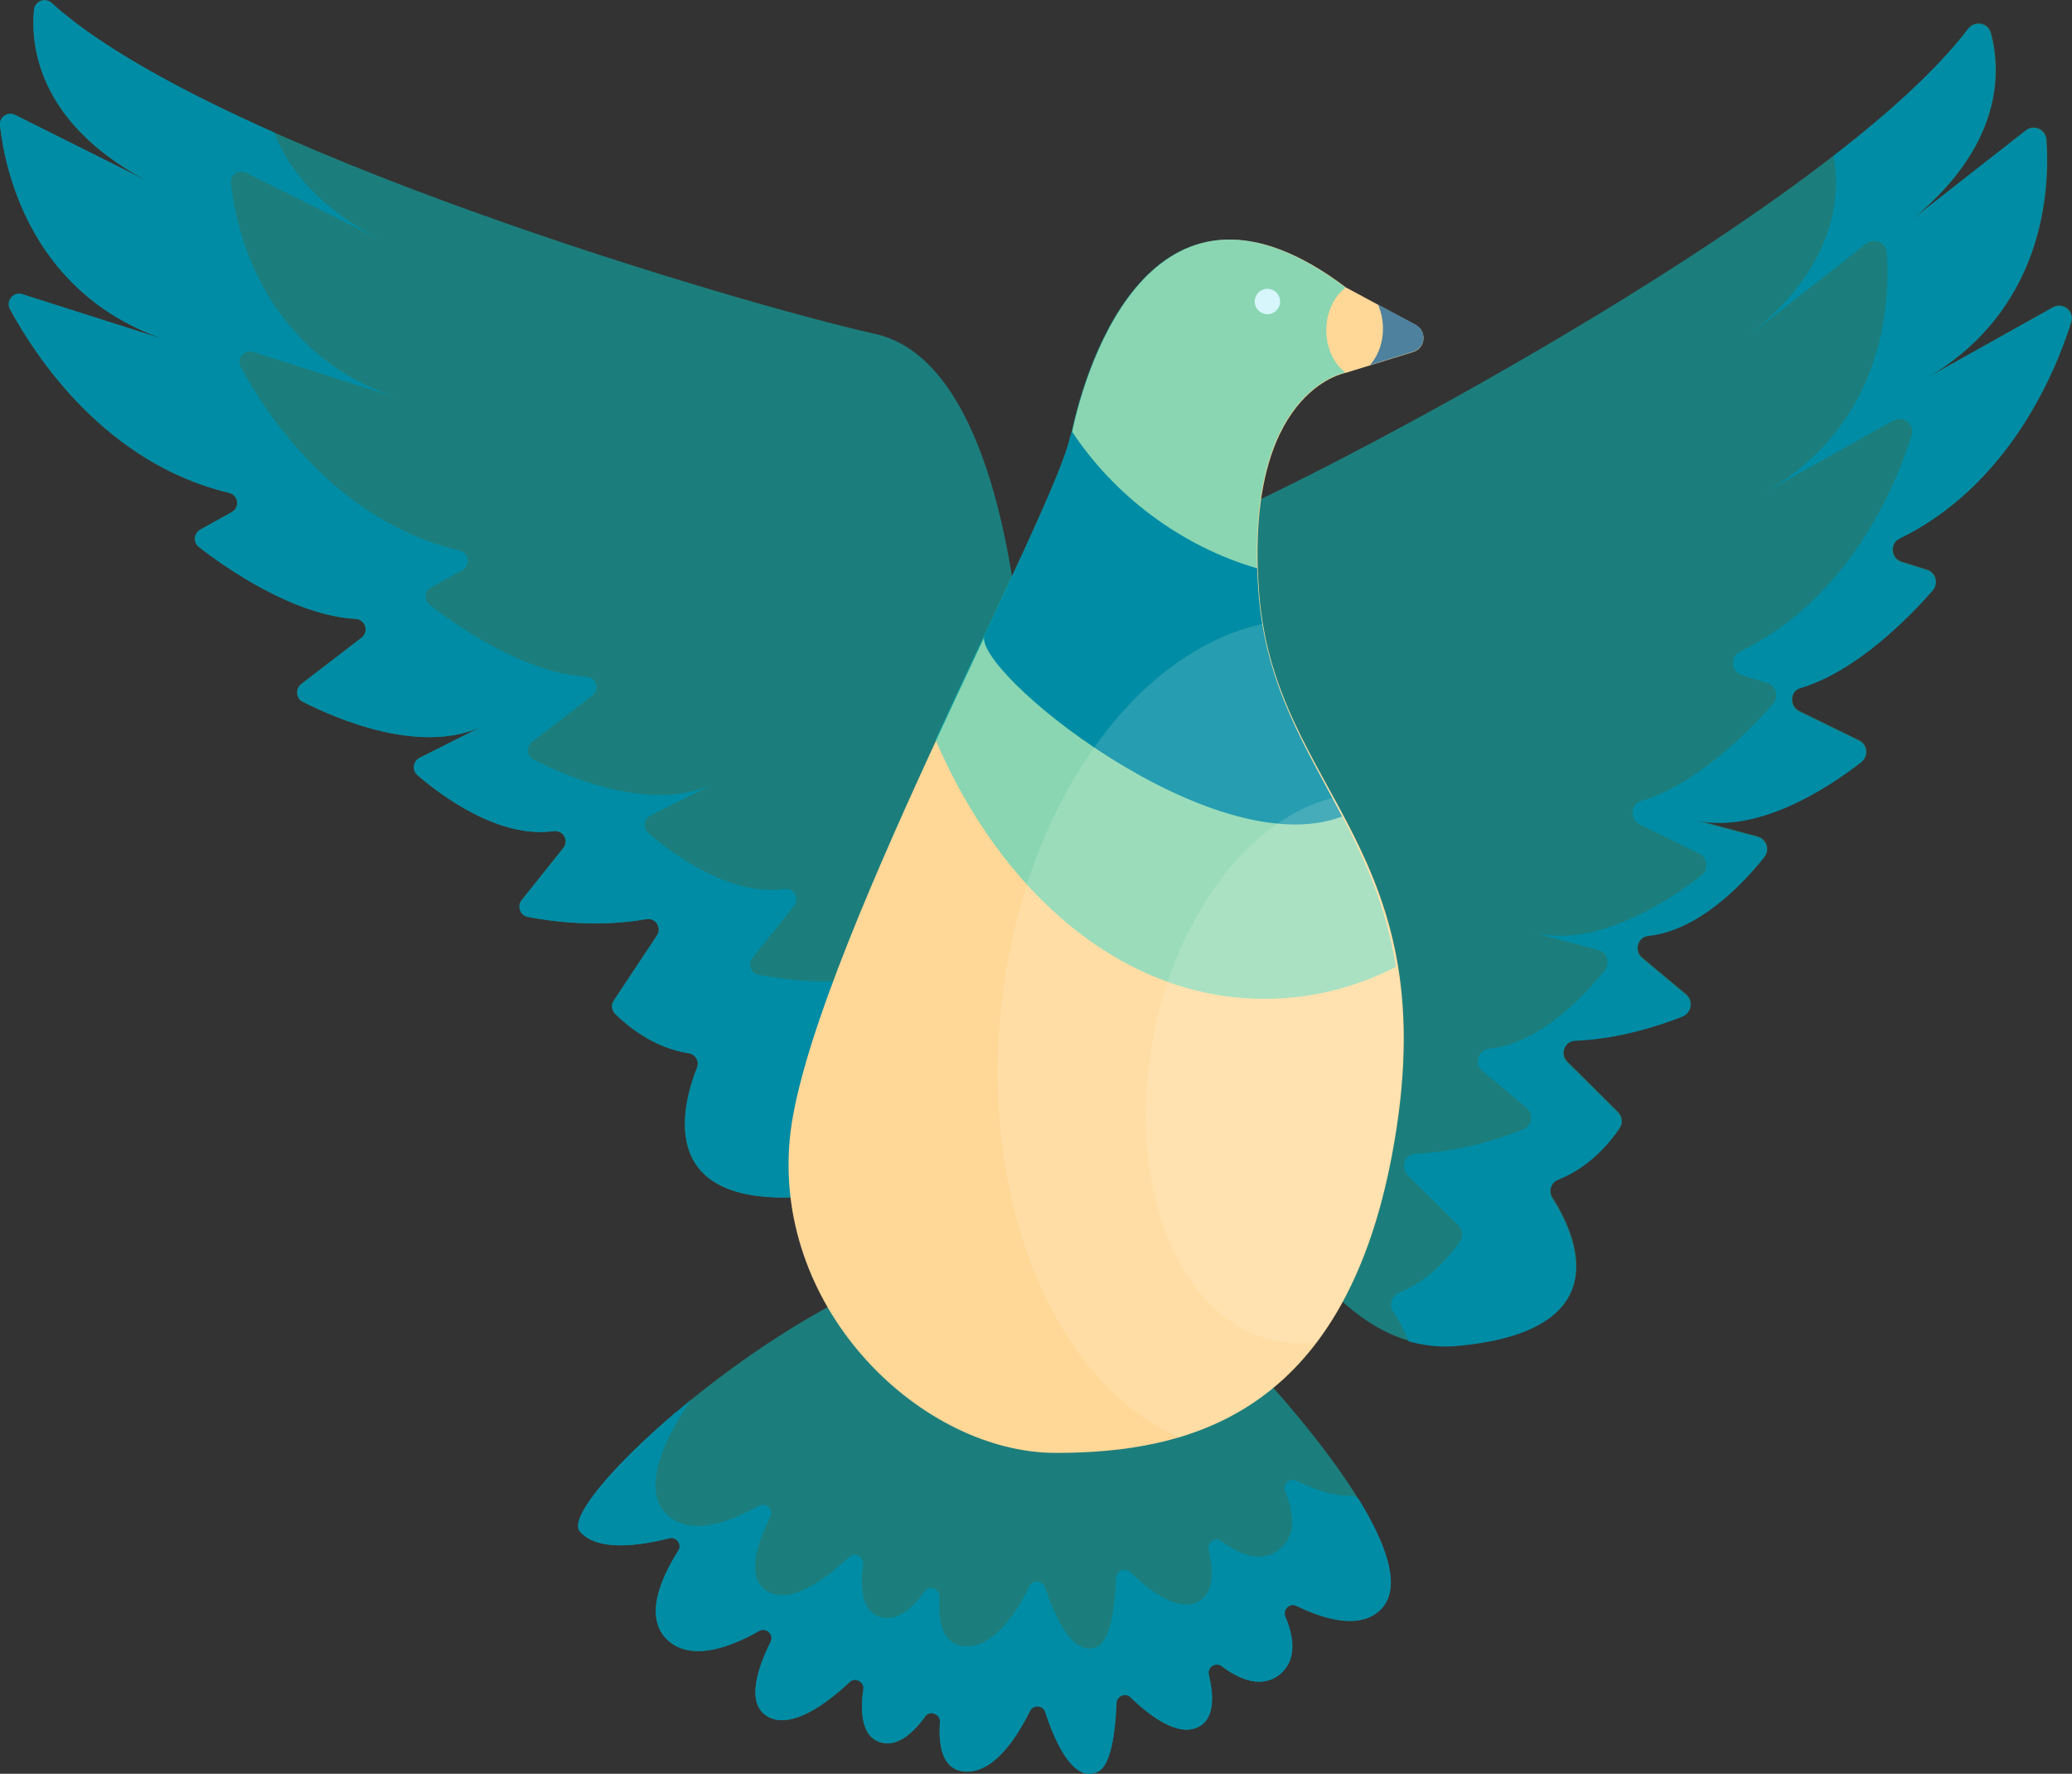<?xml version="1.0" encoding="UTF-8"?> <svg xmlns="http://www.w3.org/2000/svg" viewBox="0 0 65.23 55.83"><rect x="0" y="0" width="65.23" height="55.83" fill="#333333" stroke="none"/><defs><style> .cls-1 { fill: #ffd797; } .cls-2 { fill: #fdfdf2; mix-blend-mode: lighten; opacity: .15; } .cls-3 { fill: #4e819d; } .cls-4 { isolation: isolate; } .cls-5 { fill: #008ca5; } .cls-6 { fill: #00d6d0; opacity: .46; } .cls-7 { fill: #d6f6fc; } </style></defs><g class="cls-4"><g id="Calque_2" data-name="Calque 2"><g id="OBJECTS"><g><path class="cls-6" d="M32.23,21.84s-.25-10.35-4.68-11.33C23.25,9.55,6.66,4.65,1.62.09c-.2-.18-.52-.05-.55.22-.11,1.17.14,3.68,3.81,5.52L.48,3.62c-.24-.12-.51.07-.48.33.17,1.5,1.03,5.42,5.38,6.8l-4.68-1.49c-.28-.09-.53.21-.39.47.8,1.48,3,4.86,6.89,5.78.3.07.36.46.09.61l-.99.55c-.21.12-.23.4-.04.55.85.66,2.98,2.15,4.93,2.26.31.02.43.4.19.59l-1.9,1.46c-.19.15-.17.45.05.56,1.06.54,3.77,1.71,5.71.74l-2.03,1.02c-.21.11-.25.39-.07.55.75.65,2.57,2,4.28,1.76.3-.04.5.29.31.53l-1.31,1.64c-.15.19-.05.48.19.53.75.15,2.2.34,3.73.07.29-.05.5.26.34.51l-1.36,2.05c-.09.13-.07.31.04.42.36.36,1.21,1.08,2.32,1.24.21.03.34.25.26.45-.48,1.21-1.41,4.63,3.88,4.02,6.41-.74,6.41-15.77,6.41-15.77Z"></path><path class="cls-5" d="M.7,9.26l4.68,1.49C1.03,9.37.17,5.45,0,3.95c-.03-.26.24-.45.48-.33l4.41,2.2C1.22,3.99.96,1.47,1.07.31c.03-.27.34-.4.55-.22,1.51,1.37,4.06,2.77,7.01,4.08.43,1.12,1.4,2.41,3.53,3.47l-4.41-2.2c-.24-.12-.51.07-.48.33.17,1.5,1.03,5.42,5.38,6.8l-4.68-1.49c-.28-.09-.53.21-.39.47.8,1.48,3,4.86,6.89,5.78.3.07.36.46.09.61l-.99.55c-.21.12-.23.4-.04.55.85.66,2.98,2.15,4.93,2.26.31.02.43.4.19.59l-1.9,1.46c-.19.15-.17.45.05.56,1.06.54,3.77,1.71,5.71.74l-2.03,1.02c-.21.11-.25.39-.07.55.75.65,2.57,2,4.28,1.76.3-.04.5.29.31.53l-1.31,1.64c-.15.19-.05.48.19.53.75.15,2.2.34,3.73.07.29-.05.5.26.34.51l-1.36,2.05c-.09.13-.07.31.04.42.36.36,1.21,1.08,2.32,1.24.18.03.29.18.28.34-.86,1.26-1.97,2.15-3.4,2.31-5.29.61-4.36-2.81-3.88-4.02.08-.2-.05-.41-.26-.45-1.11-.16-1.96-.89-2.32-1.24-.11-.11-.13-.29-.04-.42l1.36-2.05c.16-.25-.05-.56-.34-.51-1.52.27-2.98.07-3.73-.07-.24-.05-.35-.34-.19-.53l1.31-1.64c.19-.24-.01-.57-.31-.53-1.72.24-3.53-1.11-4.28-1.76-.18-.15-.14-.44.07-.55l2.03-1.02c-1.94.97-4.65-.2-5.71-.74-.22-.11-.24-.41-.05-.56l1.9-1.46c.24-.19.12-.57-.19-.59-1.95-.11-4.08-1.6-4.93-2.26-.19-.15-.16-.43.04-.55l.99-.55c.27-.15.21-.54-.09-.61-3.89-.93-6.09-4.3-6.89-5.78-.14-.26.11-.56.39-.47Z"></path><path class="cls-6" d="M36.39,28.2s-1.82-10.19,2.33-12.04c4-1.78,19.09-9.79,23.25-15.26.2-.27.62-.19.71.13.32,1.18.43,3.6-2.68,6.03l3.78-2.96c.25-.2.63-.03.65.29.11,1.6-.06,5.44-3.93,7.59l4.13-2.31c.32-.18.69.12.58.47-.53,1.67-2,5.14-5.4,6.8-.32.16-.28.63.06.74l.8.25c.28.09.37.43.18.65-.73.83-2.38,2.53-4.15,3.06-.35.1-.37.58-.05.74l1.88.92c.27.13.31.49.07.68-.99.77-3.32,2.34-5.35,1.79l2.09.56c.28.08.39.41.21.64-.63.79-2.03,2.3-3.64,2.47-.35.04-.47.48-.21.7l1.39,1.16c.23.2.17.57-.11.68-.71.28-1.97.7-3.37.76-.35.01-.51.44-.26.68l1.59,1.58c.14.14.16.35.05.51-.29.43-.94,1.22-1.91,1.6-.24.09-.34.37-.2.59.73,1.15,2.16,4.2-3.04,4.65-6.42.55-9.42-14.17-9.42-14.17Z"></path><path class="cls-5" d="M43.85,41.27c-.14-.21-.03-.49.2-.59.97-.38,1.62-1.18,1.91-1.6.11-.16.09-.37-.05-.51l-1.59-1.58c-.25-.25-.08-.67.26-.68,1.41-.06,2.67-.48,3.37-.76.28-.11.34-.49.11-.68l-1.39-1.16c-.27-.22-.14-.67.21-.7,1.61-.17,3.01-1.68,3.64-2.47.18-.23.07-.56-.21-.64l-2.09-.56c2.03.55,4.36-1.02,5.35-1.79.23-.18.19-.55-.07-.68l-1.88-.92c-.32-.16-.29-.64.05-.74,1.77-.53,3.42-2.23,4.15-3.06.19-.22.1-.56-.18-.65l-.8-.25c-.34-.11-.39-.58-.06-.74,3.4-1.66,4.87-5.13,5.4-6.8.11-.35-.26-.65-.58-.47l-4.13,2.31c3.86-2.16,4.04-5.99,3.93-7.59-.02-.32-.39-.49-.65-.29l-3.78,2.96c2.85-2.23,2.99-4.46,2.75-5.72,1.8-1.39,3.29-2.76,4.23-3.99.2-.27.62-.19.71.13.32,1.18.43,3.6-2.68,6.03l3.78-2.96c.25-.2.63-.03.65.29.11,1.6-.06,5.44-3.93,7.59l4.13-2.31c.32-.18.69.12.58.47-.53,1.67-2,5.14-5.4,6.8-.32.16-.28.63.06.74l.8.25c.28.09.37.43.18.65-.73.83-2.38,2.53-4.15,3.06-.35.1-.37.58-.05.74l1.88.92c.27.13.31.49.07.68-.99.77-3.32,2.34-5.35,1.79l2.09.56c.28.08.39.41.21.64-.63.79-2.03,2.3-3.64,2.47-.35.04-.47.48-.21.7l1.39,1.16c.23.2.17.57-.11.68-.71.28-1.97.7-3.37.76-.35.01-.51.44-.26.68l1.59,1.58c.14.14.16.35.05.51-.29.43-.94,1.22-1.91,1.6-.24.09-.34.37-.2.59.73,1.15,2.16,4.2-3.04,4.65-.51.04-1-.02-1.47-.15-.15-.37-.33-.7-.49-.94Z"></path><path class="cls-6" d="M39.03,42.53s6.21,6.35,4.43,8.13c-1.07,1.07-3.45-.57-3.45-.57,0,0,1.31,1.81.25,2.63-1.07.82-2.55-.99-2.55-.99,0,0,.99,2.14,0,2.63-.99.49-2.56-1.4-2.56-1.4,0,0,.06,2.47-.58,2.8-1.13.57-1.86-2.55-1.86-2.55,0,0-.99,2.71-2.38,2.55-1.4-.16-.41-3.2-.41-3.2,0,0-.99,2.55-2.14,2.3-1.15-.25-.41-2.55-.41-2.55,0,0-2.05,2.38-3.2,1.72s.62-3.28.62-3.28c0,0-2.51,1.97-3.74.9-1.23-1.07.74-3.45.74-3.45,0,0-2.71.99-3.53,0-.82-.99,7.9-8.79,12.98-8.7,5.07.08,7.8,3.04,7.8,3.04Z"></path><path class="cls-5" d="M21.3,44.44s.48-.4.48-.4c0,0-1.97,2.61-.74,3.67.76.66,2,.16,2.84-.31.23-.13.48.11.37.34-.41.82-.79,1.95-.09,2.35.75.43,1.87-.42,2.57-1.08.18-.17.47-.02.44.23-.09.68-.07,1.52.6,1.67.5.11.97-.31,1.34-.82.15-.21.49-.08.47.18-.05.74.08,1.47.74,1.54.95.11,1.71-1.1,2.09-1.89.1-.21.41-.18.49.04.29.88.88,2.25,1.66,1.86.43-.22.55-1.4.58-2.15,0-.23.28-.34.45-.18.54.52,1.46,1.26,2.12.93.53-.27.49-1.01.34-1.64-.06-.24.22-.42.41-.27.52.39,1.22.72,1.8.27.6-.46.45-1.24.2-1.83-.1-.23.14-.45.36-.34.49.24,1.14.49,1.72.47.1,0,.19.04.24.12.87,1.42,1.37,2.78.69,3.46-.67.67-1.85.27-2.64-.11-.22-.11-.46.11-.36.34.25.59.4,1.36-.2,1.83-.58.44-1.28.12-1.8-.27-.2-.15-.47.03-.41.27.15.63.2,1.38-.34,1.64-.66.33-1.58-.41-2.12-.93-.16-.16-.44-.05-.45.18-.03.76-.14,1.94-.58,2.15-.78.4-1.37-.97-1.66-1.86-.07-.23-.38-.25-.49-.04-.39.79-1.15,2-2.09,1.89-.66-.08-.79-.8-.74-1.54.02-.26-.32-.39-.47-.18-.37.51-.84.93-1.34.82-.67-.14-.7-.99-.6-1.67.03-.25-.26-.4-.44-.23-.7.65-1.82,1.5-2.57,1.08-.7-.4-.32-1.53.09-2.35.11-.23-.14-.47-.37-.34-.84.48-2.08.97-2.84.31-.84-.73-.19-2.06.3-2.84.13-.2-.06-.45-.29-.39-.86.22-2.26.44-2.81-.22-.35-.41,1-2.03,3.05-3.77Z"></path><path class="cls-1" d="M42.34,9.03l2.23,1.2c.36.2.31.73-.08.85l-2.14.66s-3.2.56-2.71,6.93c.49,6.37,6.02,7.99,4.18,17.7-1.55,8.17-6.4,9.36-10.58,9.36s-8.87-4.43-8.38-9.85c.49-5.42,8.38-19.71,8.87-22.17.49-2.46,2.71-9.12,8.62-4.68Z"></path><path class="cls-3" d="M43.37,9.58l1.2.64c.36.2.31.73-.08.85l-1.36.42c.45-.51.52-1.3.25-1.91Z"></path><path class="cls-6" d="M33.71,13.71c.49-2.46,2.71-9.12,8.62-4.68l.03.02c-.81.64-.81,2.05,0,2.68h-.03s-3.2.58-2.71,6.94c.37,4.79,3.53,6.88,4.33,11.76-1.29.66-2.69,1.01-4.15,1.01-4.41,0-8.26-3.28-10.35-8.16,2.03-4.4,4.01-8.38,4.25-9.58Z"></path><path class="cls-5" d="M33.71,13.71s.02-.09.03-.14c1.35,2.05,3.47,3.63,5.84,4.32,0,.25.02.51.04.79.23,2.93,1.5,4.85,2.63,7.02-4.11,1.57-11.74-4.67-11.25-5.72,1.4-2.97,2.52-5.38,2.7-6.26Z"></path><path class="cls-7" d="M39.5,9.49c0,.22.18.4.4.4s.4-.18.4-.4c0-.22-.18-.4-.4-.4s-.4.18-.4.4Z"></path><path class="cls-2" d="M31.52,31.68c.67-6.25,4.16-11.15,8.22-12.04.94,5.59,5.8,7.53,4.06,16.73-1.08,5.69-3.75,7.99-6.69,8.87-3.84-1.68-6.26-7.26-5.59-13.56Z"></path><path class="cls-2" d="M36.33,32.5c.79-3.87,3.13-6.79,5.65-7.39,1.47,2.7,2.9,5.61,1.83,11.27-.49,2.61-1.33,4.5-2.36,5.87-.42.05-.85.05-1.27-.04-3.09-.63-4.81-4.98-3.84-9.71Z"></path></g></g></g></g></svg> 